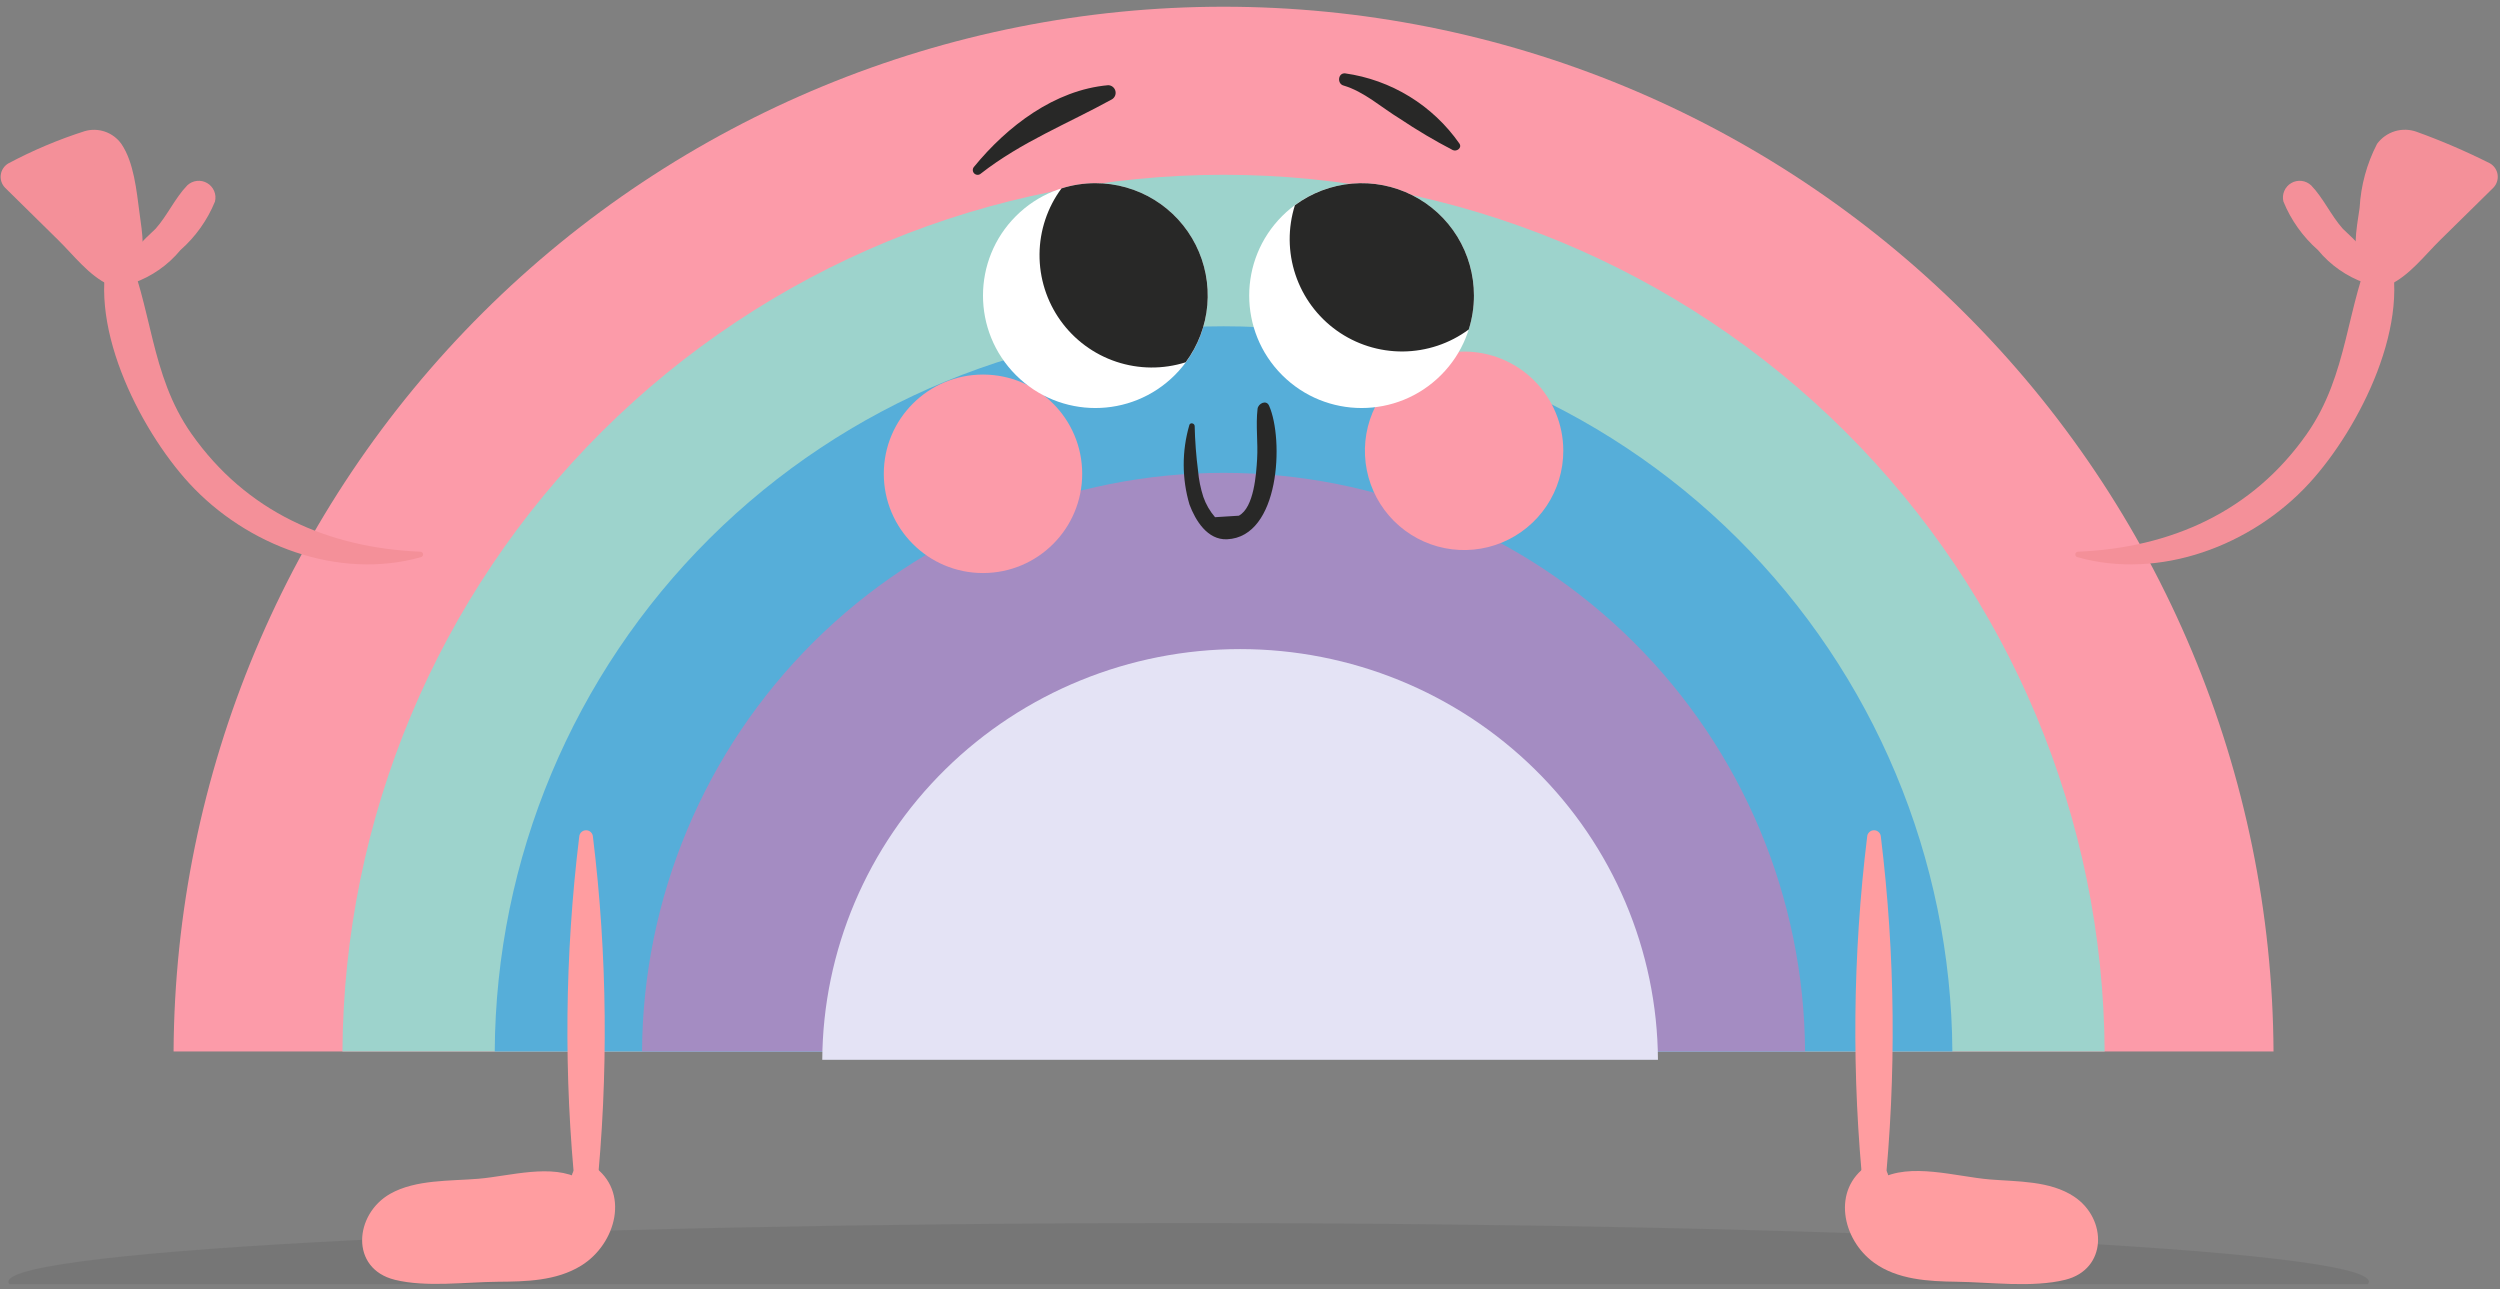 <svg width="256" height="132" viewBox="0 0 256 132" fill="none" xmlns="http://www.w3.org/2000/svg">
<rect x="0" y="0" width="256" height="132" fill="#808080" stroke="none"/>
<g clip-path="url(#clip0_2067_29)">
<path opacity="0.1" d="M242.572 131.248C242.572 134.566 188.463 137.256 121.717 137.256C54.971 137.256 0.863 134.566 0.863 131.248C0.863 127.93 54.971 125.24 121.717 125.24C188.463 125.24 242.572 127.93 242.572 131.248Z" fill="#222222"/>
<path d="M232.809 107.669C232.654 79.243 221.258 52.033 201.112 31.988C180.965 11.941 153.706 0.689 125.291 0.689C96.877 0.689 69.618 11.941 49.471 31.988C29.325 52.033 17.928 79.243 17.774 107.669H232.809Z" fill="#FC9BA9"/>
<path d="M215.515 107.67C215.385 83.816 205.821 60.983 188.915 44.162C172.009 27.341 149.135 17.898 125.291 17.898C101.448 17.898 78.573 27.341 61.667 44.162C44.761 60.983 35.198 83.816 35.067 107.67H215.515Z" fill="#9DD3CC"/>
<path d="M199.922 107.669C199.814 87.938 191.904 69.051 177.92 55.137C163.936 41.223 145.014 33.412 125.291 33.412C105.568 33.412 86.647 41.223 72.663 55.137C58.679 69.051 50.768 87.938 50.661 107.669H199.922Z" fill="#56AED9"/>
<path d="M184.839 107.67C184.753 91.926 178.441 76.856 167.283 65.754C156.125 54.652 141.028 48.42 125.291 48.42C109.554 48.42 94.457 54.652 83.299 65.754C72.141 76.856 65.83 91.926 65.744 107.67H184.839Z" fill="#A48CC2"/>
<path d="M169.774 108.522C169.712 97.347 165.177 86.651 157.16 78.77C149.142 70.89 138.294 66.467 126.987 66.467C115.679 66.467 104.832 70.89 96.814 78.77C88.797 86.651 84.262 97.347 84.2 108.522H169.774Z" fill="#E4E3F5"/>
<path d="M100.443 17.772C104.607 14.524 109.313 12.677 113.872 10.167C114.015 10.078 114.125 9.946 114.187 9.79C114.248 9.634 114.258 9.462 114.214 9.3C114.17 9.137 114.075 8.994 113.943 8.89C113.811 8.786 113.649 8.728 113.481 8.724C107.995 9.207 103.134 12.931 99.746 17.075C99.659 17.168 99.612 17.292 99.615 17.419C99.617 17.547 99.668 17.669 99.759 17.759C99.849 17.849 99.971 17.901 100.098 17.904C100.226 17.906 100.35 17.859 100.443 17.772Z" fill="#282827"/>
<path d="M137.566 8.755C139.667 9.364 141.48 11.021 143.327 12.145C145.079 13.319 146.895 14.396 148.766 15.369C149.17 15.558 149.744 15.141 149.44 14.695C148.086 12.758 146.348 11.121 144.334 9.885C142.32 8.649 140.074 7.841 137.735 7.511C137.007 7.456 136.897 8.562 137.566 8.755Z" fill="#282827"/>
<path d="M121.781 43.551C121.016 46.199 121.022 49.01 121.799 51.654C122.414 53.304 123.644 55.308 125.644 55.222C131.073 54.989 131.479 44.987 129.954 41.543C129.669 40.898 128.836 41.322 128.774 41.863C128.576 43.588 128.832 45.293 128.728 47.024C128.637 48.517 128.421 51.969 126.857 52.808C126.045 52.859 125.233 52.91 124.421 52.96C123.894 52.35 123.486 51.646 123.221 50.884C122.939 50.009 122.757 49.104 122.678 48.188C122.484 46.675 122.369 45.152 122.334 43.626C122.326 43.321 121.844 43.228 121.781 43.551Z" fill="#282827"/>
<path d="M100.659 58.68C106.269 58.68 110.817 54.13 110.817 48.517C110.817 42.904 106.269 38.355 100.659 38.355C95.049 38.355 90.501 42.904 90.501 48.517C90.501 54.13 95.049 58.68 100.659 58.68Z" fill="#FC9BA9"/>
<path d="M160.082 46.163C160.082 48.172 159.486 50.137 158.37 51.809C157.254 53.48 155.668 54.782 153.811 55.551C151.955 56.321 149.913 56.522 147.942 56.13C145.972 55.738 144.162 54.77 142.741 53.349C141.321 51.927 140.353 50.117 139.961 48.145C139.569 46.174 139.77 44.13 140.539 42.273C141.308 40.416 142.61 38.829 144.281 37.713C145.951 36.596 147.915 36 149.924 36C152.618 36 155.202 37.071 157.107 38.977C159.012 40.882 160.082 43.467 160.082 46.163Z" fill="#FC9BA9"/>
<path d="M120.301 38.41C124.795 33.914 124.795 26.625 120.301 22.13C115.808 17.634 108.522 17.634 104.029 22.13C99.535 26.625 99.535 33.914 104.029 38.409C108.522 42.905 115.808 42.905 120.301 38.41Z" fill="white"/>
<path d="M112.165 18.758C110.988 18.758 109.818 18.938 108.696 19.293C107.253 21.247 106.466 23.608 106.447 26.038C106.428 28.467 107.178 30.84 108.589 32.817C110.001 34.794 112.002 36.273 114.306 37.042C116.609 37.811 119.097 37.831 121.412 37.099C122.681 35.387 123.448 33.357 123.63 31.234C123.811 29.111 123.399 26.979 122.44 25.077C121.481 23.174 120.012 21.576 118.198 20.46C116.383 19.345 114.295 18.755 112.165 18.758Z" fill="#282827"/>
<path d="M147.561 38.409C152.055 33.914 152.055 26.625 147.561 22.13C143.067 17.634 135.782 17.634 131.288 22.13C126.795 26.625 126.795 33.914 131.288 38.409C135.782 42.905 143.068 42.905 147.561 38.409Z" fill="white"/>
<path d="M150.931 30.27C150.931 31.447 150.751 32.618 150.397 33.74C148.443 35.184 146.083 35.971 143.655 35.991C141.227 36.01 138.854 35.259 136.878 33.847C134.903 32.435 133.424 30.433 132.655 28.128C131.886 25.824 131.867 23.335 132.598 21.018C134.309 19.75 136.339 18.982 138.461 18.8C140.583 18.619 142.714 19.031 144.615 19.99C146.517 20.95 148.114 22.419 149.23 24.234C150.345 26.05 150.934 28.139 150.931 30.27Z" fill="#282827"/>
<path d="M59.311 85.696C57.827 97.843 57.709 110.118 58.959 122.291C58.969 122.564 59.085 122.822 59.282 123.012C59.478 123.202 59.741 123.308 60.015 123.308C60.288 123.308 60.551 123.202 60.748 123.012C60.944 122.822 61.06 122.564 61.07 122.291C62.32 110.118 62.202 97.843 60.718 85.696C60.712 85.514 60.635 85.341 60.503 85.215C60.372 85.088 60.197 85.018 60.015 85.018C59.832 85.018 59.657 85.088 59.526 85.215C59.395 85.341 59.318 85.514 59.311 85.696Z" fill="#FF9DA0"/>
<path d="M59.38 120.877L44.963 122.553C43.141 122.591 41.369 123.158 39.863 124.186C38.477 125.353 37.999 127.774 39.396 128.929C40.309 129.513 41.396 129.765 42.473 129.642C45.3 129.636 48.128 129.629 50.956 129.622C53.808 129.616 56.873 129.543 59.177 127.861C61.481 126.178 62.289 122.235 59.978 120.562" fill="#FF9DA0"/>
<path d="M59.451 120.755C56.528 119.103 52.221 120.435 48.968 120.707C46.116 120.945 42.57 120.77 39.966 122.24C36.278 124.321 35.811 129.906 40.429 131.05C43.639 131.845 47.68 131.28 50.956 131.253C53.854 131.23 56.95 131.176 59.5 129.609C63.117 127.385 64.567 121.967 60.688 119.347C59.556 118.582 57.934 120.133 58.763 121.273C62.161 125.952 55.686 127.811 52.188 127.976C50.37 128.061 48.534 128.007 46.714 128.018C45.772 128.024 44.829 128.029 43.886 128.035C42.539 128.496 41.912 127.981 42.007 126.49C41.016 125.066 41.415 124.363 43.203 124.379C43.921 124.244 44.642 124.121 45.365 124.011C47.214 123.712 49.071 123.458 50.923 123.182C53.807 122.751 57.269 123.016 59.479 120.976C59.494 120.961 59.506 120.942 59.513 120.922C59.519 120.902 59.522 120.88 59.519 120.859C59.516 120.838 59.508 120.817 59.497 120.799C59.485 120.781 59.469 120.766 59.451 120.755Z" fill="#FF9DA0"/>
<path d="M191.195 85.696C189.71 97.843 189.592 110.118 190.843 122.291C190.853 122.564 190.969 122.822 191.165 123.012C191.362 123.202 191.625 123.308 191.898 123.308C192.172 123.308 192.434 123.202 192.631 123.012C192.828 122.822 192.944 122.564 192.954 122.291C194.204 110.118 194.086 97.843 192.602 85.696C192.595 85.514 192.518 85.341 192.387 85.215C192.256 85.088 192.081 85.018 191.898 85.018C191.716 85.018 191.541 85.088 191.41 85.215C191.278 85.341 191.201 85.514 191.195 85.696Z" fill="#FF9DA0"/>
<path d="M192.533 120.877L206.95 122.553C208.772 122.591 210.544 123.158 212.049 124.186C213.436 125.353 213.914 127.774 212.517 128.929C211.604 129.513 210.517 129.765 209.44 129.642C206.613 129.636 203.785 129.629 200.957 129.622C198.105 129.616 195.04 129.543 192.736 127.861C190.432 126.178 189.624 122.235 191.935 120.562" fill="#FF9DA0"/>
<path d="M192.433 120.976C194.503 122.886 197.487 122.659 200.196 123.063C202.313 123.379 204.435 123.67 206.548 124.011C207.271 124.121 207.992 124.244 208.71 124.38C210.498 124.362 210.897 125.066 209.906 126.49C210.001 127.981 209.374 128.496 208.026 128.035C207.084 128.03 206.141 128.024 205.199 128.018C203.58 128.008 201.96 128.017 200.341 127.984C196.829 127.911 189.537 126.247 193.15 121.273C193.978 120.134 192.357 118.582 191.225 119.347C187.59 121.802 188.596 126.898 191.896 129.297C194.301 131.046 197.483 131.213 200.341 131.25C203.797 131.295 208.109 131.887 211.484 131.05C215.799 129.98 215.793 124.8 212.393 122.537C209.922 120.892 206.582 121.01 203.746 120.774C200.275 120.484 195.577 118.995 192.462 120.755C192.444 120.766 192.428 120.781 192.416 120.799C192.404 120.817 192.397 120.838 192.394 120.859C192.391 120.88 192.394 120.902 192.4 120.922C192.407 120.942 192.418 120.961 192.433 120.976Z" fill="#FF9DA0"/>
<path d="M212.709 57.048C221.152 59.438 230.596 55.872 236.456 49.494C241.631 43.861 247.213 32.797 244.439 25.108C244.256 24.599 243.428 24.341 243.153 24.94C240.203 31.359 240.515 38.313 236.209 44.45C230.633 52.398 222.289 56.097 212.784 56.495C212.717 56.497 212.653 56.523 212.604 56.568C212.554 56.613 212.522 56.674 212.513 56.74C212.504 56.806 212.519 56.874 212.555 56.93C212.591 56.987 212.646 57.029 212.709 57.048Z" fill="#F49099"/>
<path d="M243.534 27.221C242.403 25.881 241.189 24.612 239.901 23.422C238.682 22.047 237.921 20.292 236.663 18.984C236.394 18.729 236.05 18.568 235.683 18.525C235.315 18.482 234.943 18.56 234.623 18.746C234.303 18.933 234.052 19.218 233.908 19.559C233.763 19.9 233.733 20.279 233.822 20.638C234.6 22.543 235.808 24.241 237.352 25.601C238.626 27.145 240.296 28.312 242.183 28.979C243.129 29.213 244.154 28.121 243.534 27.221Z" fill="#F49099"/>
<path d="M242.472 27.835C242.389 23.994 243.011 20.17 244.307 16.554C244.445 16.009 244.757 15.524 245.196 15.173C245.591 15.009 246.019 14.941 246.445 14.975C246.871 15.008 247.284 15.141 247.649 15.363C249.83 16.278 252.012 17.193 254.193 18.108L244.147 28.257" fill="#F49099"/>
<path d="M243.019 28.155C243.584 26.908 243.886 25.557 243.907 24.188C244.159 22.349 244.579 20.537 245.162 18.775C245.405 18.042 245.522 17.039 246.237 16.794C246.801 16.601 247.621 17.155 248.141 17.361C250.022 18.108 251.895 18.878 253.772 19.637C253.539 18.753 253.306 17.87 253.073 16.987C251.302 18.823 249.532 20.659 247.762 22.495C246.206 24.108 244.17 25.666 243.236 27.724C243.126 27.926 243.085 28.158 243.118 28.385C243.151 28.612 243.257 28.823 243.419 28.985C243.582 29.148 243.792 29.253 244.019 29.286C244.246 29.319 244.478 29.278 244.68 29.169C246.729 28.214 248.263 26.168 249.861 24.595L255.314 19.229C255.483 19.056 255.611 18.848 255.688 18.619C255.765 18.39 255.789 18.146 255.758 17.906C255.727 17.666 255.642 17.437 255.51 17.234C255.377 17.032 255.2 16.863 254.993 16.739C252.556 15.511 250.048 14.43 247.482 13.503C246.762 13.238 245.974 13.215 245.239 13.437C244.505 13.659 243.862 14.115 243.409 14.735C242.36 16.764 241.752 18.992 241.626 21.272C241.307 23.474 240.739 26.165 241.925 28.155C241.982 28.25 242.062 28.327 242.158 28.381C242.254 28.435 242.362 28.463 242.472 28.463C242.582 28.463 242.69 28.435 242.786 28.381C242.881 28.327 242.962 28.25 243.019 28.155Z" fill="#F49099"/>
<path d="M43.052 56.495C33.529 56.096 25.224 52.39 19.627 44.45C15.3 38.312 15.635 31.363 12.684 24.94C12.408 24.34 11.582 24.596 11.397 25.108C8.629 32.781 14.217 43.877 19.38 49.494C25.244 55.873 34.68 59.439 43.127 57.048C43.191 57.029 43.246 56.987 43.282 56.93C43.318 56.874 43.333 56.806 43.324 56.74C43.315 56.674 43.283 56.613 43.233 56.568C43.183 56.523 43.119 56.497 43.052 56.495Z" fill="#F49099"/>
<path d="M13.653 28.979C15.54 28.312 17.21 27.145 18.484 25.601C20.027 24.241 21.235 22.542 22.014 20.638C22.103 20.279 22.073 19.9 21.929 19.559C21.784 19.218 21.533 18.933 21.213 18.746C20.893 18.56 20.521 18.482 20.154 18.525C19.786 18.568 19.442 18.729 19.173 18.984C17.916 20.291 17.154 22.047 15.936 23.422C14.647 24.612 13.434 25.881 12.302 27.221C11.683 28.122 12.703 29.215 13.653 28.979Z" fill="#F49099"/>
<path d="M13.364 27.835C13.448 23.994 12.826 20.17 11.529 16.554C11.391 16.009 11.079 15.524 10.64 15.173C10.245 15.009 9.817 14.941 9.391 14.975C8.965 15.008 8.553 15.141 8.188 15.363C6.006 16.278 3.825 17.193 1.643 18.108C4.992 21.491 8.34 24.874 11.689 28.257" fill="#F49099"/>
<path d="M13.911 28.155C15.025 26.286 14.556 23.822 14.278 21.748C13.983 19.548 13.718 16.625 12.427 14.735C12.014 14.155 11.431 13.718 10.759 13.484C10.086 13.25 9.358 13.231 8.674 13.43C5.97 14.295 3.349 15.402 0.843 16.739C0.636 16.863 0.459 17.032 0.327 17.234C0.194 17.436 0.109 17.666 0.078 17.906C0.047 18.146 0.071 18.389 0.148 18.619C0.225 18.848 0.353 19.056 0.523 19.229C2.34 21.017 4.158 22.806 5.975 24.595C7.573 26.167 9.107 28.214 11.156 29.169C11.358 29.278 11.59 29.319 11.817 29.286C12.044 29.253 12.255 29.148 12.417 28.985C12.579 28.823 12.685 28.612 12.718 28.385C12.751 28.158 12.71 27.926 12.601 27.724C11.666 25.665 9.631 24.108 8.075 22.494C6.304 20.659 4.534 18.823 2.764 16.987C2.53 17.87 2.297 18.753 2.064 19.636C3.785 18.941 5.505 18.246 7.226 17.551C7.749 17.339 8.674 16.683 9.25 16.756C10.324 16.891 10.342 17.783 10.674 18.774C11.179 20.287 11.563 21.838 11.823 23.411C11.86 25.04 12.197 26.649 12.818 28.155C12.874 28.249 12.955 28.327 13.05 28.381C13.146 28.435 13.254 28.463 13.364 28.463C13.474 28.463 13.582 28.435 13.678 28.381C13.774 28.327 13.854 28.249 13.911 28.155Z" fill="#F49099"/>
</g>
<defs>
<clipPath id="clip0_2067_29">
<rect width="255.706" height="130.806" fill="white" transform="translate(0.065 0.689)"/>
</clipPath>
</defs>
</svg>
